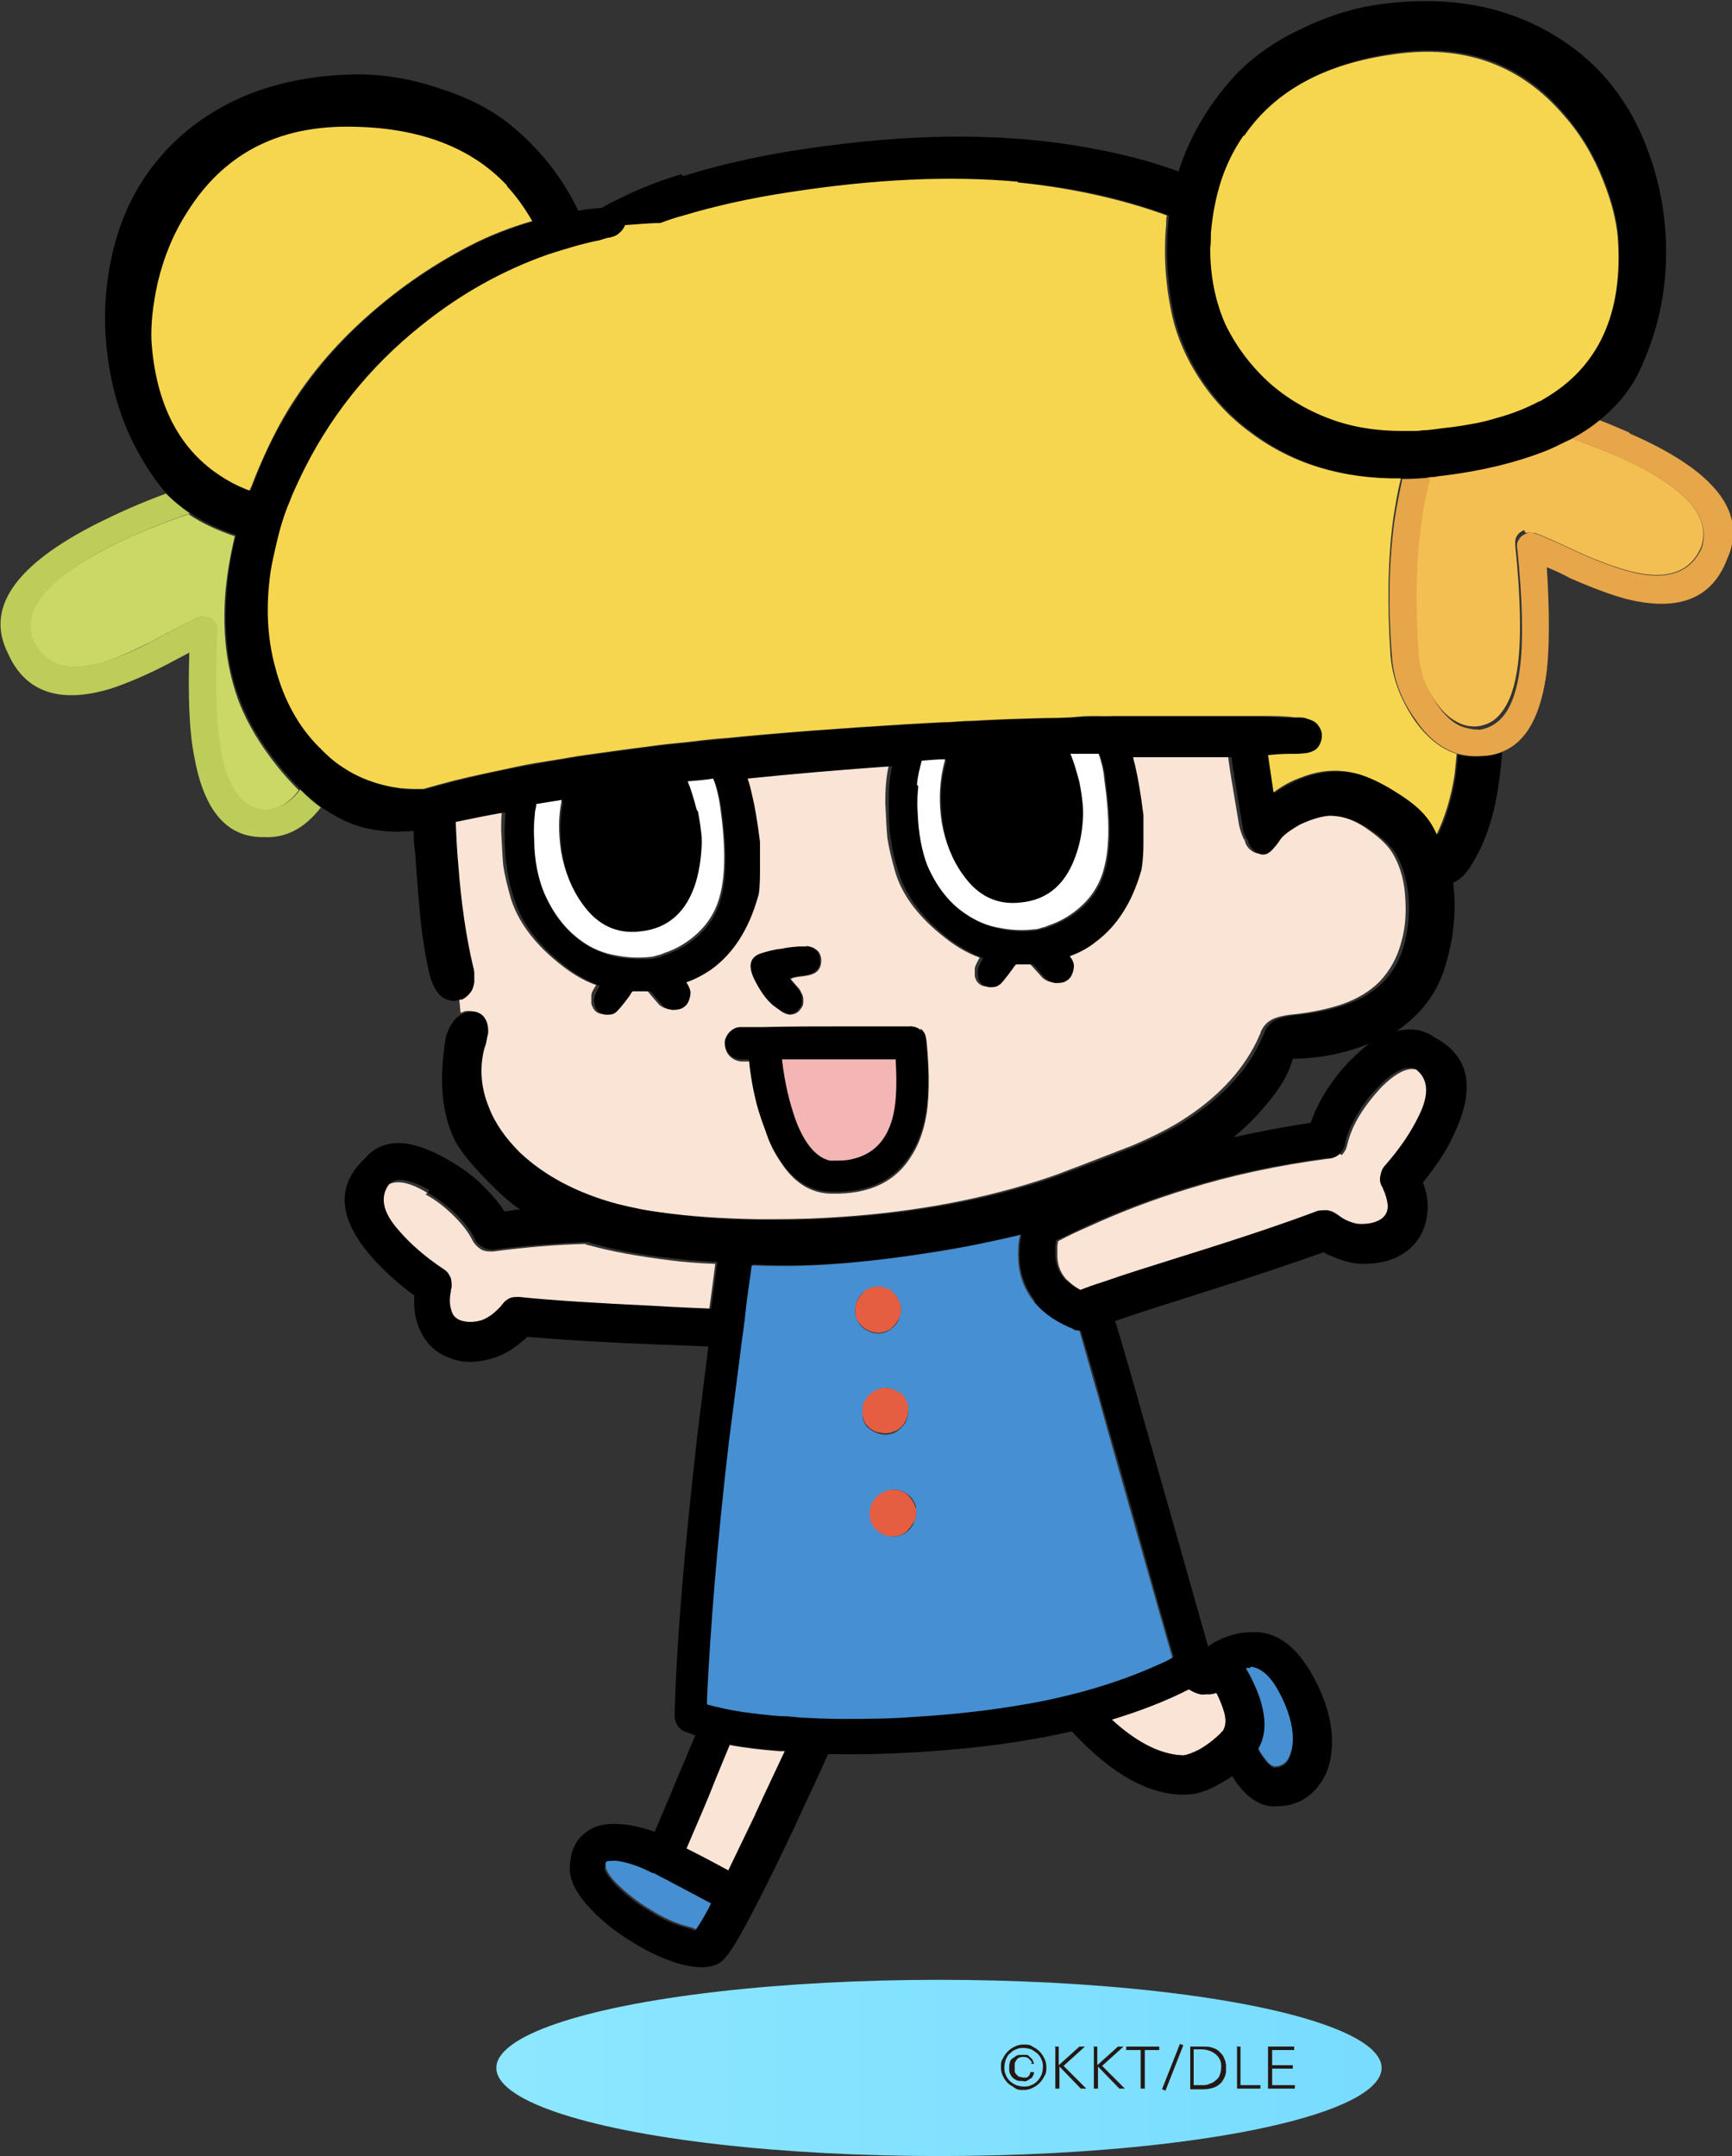 <?xml version="1.0" encoding="UTF-8"?>
<svg id="_レイヤー_2" xmlns="http://www.w3.org/2000/svg" xmlns:xlink="http://www.w3.org/1999/xlink" version="1.1" viewBox="0 0 251.6 313.2">
  <rect x="0" y="0" width="251.6" height="313.2" fill="#333333" stroke="none"/>
  <!-- Generator: Adobe Illustrator 29.8.1, SVG Export Plug-In . SVG Version: 2.1.1 Build 2)  -->
  <defs>
    <style>
      .st0 {
        fill: #becc5a;
      }

      .st1 {
        fill: #e65e41;
      }

      .st2 {
        fill: #cbd865;
      }

      .st3 {
        fill: #231815;
      }

      .st4 {
        fill: #fff;
      }

      .st5 {
        fill: #f3b6b5;
      }

      .st6 {
        fill: #458fd2;
      }

      .st7 {
        fill: #f4bf52;
      }

      .st8 {
        fill: #f7d64f;
      }

      .st9 {
        fill: #f9e4d5;
      }

      .st10 {
        fill: #e7a64a;
      }

      .st11 {
        fill: url(#_名称未設定グラデーション);
      }
    </style>
    <linearGradient id="_名称未設定グラデーション" data-name="名称未設定グラデーション" x1="72.1" y1="15.6" x2="200.7" y2="15.6" gradientTransform="translate(0 316) scale(1 -1)" gradientUnits="userSpaceOnUse">
      <stop offset="0" stop-color="#8de7ff"/>
      <stop offset="1" stop-color="#78dcff"/>
    </linearGradient>
  </defs>
  <g id="_レイヤー_1-2">
    <g>
      <ellipse class="st11" cx="136.4" cy="300.4" rx="64.3" ry="12.8"/>
      <g id="Layer2_5_FILL">
        <path class="st7" d="M221.6,77.4c.5-.1.9,0,1.3,0,1.2.4,3.4,1.4,6.6,2.9h0c2.9,1.3,5.4,2.2,7.4,2.7h0c5.1,1.3,8.6.2,10.2-3.5,1.6-4.5-2.4-8.9-12.1-13.2-2.1-.9-4.5-1.8-7.2-2.8-1.1.6-2.2,1.1-3.4,1.6-4.5,1.9-9.8,3.2-16,3.8-.3,0-.6,0-.9.1-.1.5-.3,1-.4,1.6-.4,1.7-.7,3.3-.9,4.9h0c-.8,5.5-.9,11.9-.4,19.1.2,2.5,1.1,5,2.7,7.3,1,1.4,2,2.4,3.2,3,.9.5,1.9.7,3,.6,1.4-.2,2.5-.8,3.4-2,1.2-1.5,2-3.8,2.4-7,.5-3.9.4-9.8-.4-17.4,0-.5,0-.9.3-1.3.2-.4.6-.6,1-.8h0Z"/>
        <path class="st10" d="M236.6,62.8c-1.4-.6-3-1.3-4.6-1.9-1.2,1-2.6,1.9-4.1,2.7,2.7.9,5.1,1.9,7.2,2.8,9.6,4.2,13.6,8.6,12.1,13.2-1.6,3.6-5.1,4.8-10.2,3.5h0c-2-.5-4.5-1.4-7.4-2.7h0c-3.2-1.5-5.4-2.5-6.6-2.9-.4-.2-.9-.2-1.3,0-.4.2-.8.4-1,.8-.3.4-.4.8-.3,1.3.8,7.7.9,13.5.4,17.4-.4,3.2-1.2,5.5-2.4,7-.9,1.1-2.1,1.8-3.4,2-1.1,0-2-.2-3-.6-1.2-.6-2.2-1.6-3.2-3-1.6-2.3-2.5-4.7-2.7-7.3-.5-7.2-.4-13.6.4-19.1h0c.2-1.7.5-3.3.9-5,.1-.5.3-1,.4-1.6-1.4.1-2.8.2-4.1.2-.4,1.9-.8,3.9-1.1,5.8-.8,5.8-1,12.4-.4,19.9.2,3.2,1.3,6.3,3.4,9.2,1.8,2.7,3.9,4.3,6.2,5,1.1.3,2.3.4,3.5.3,1.1,0,2-.2,2.9-.6,3.6-1.4,5.7-5.4,6.5-11.8.4-3.6.4-8.6,0-15,1,.4,2.1.9,3.4,1.6h0c3.2,1.4,5.9,2.4,8.1,3,7.6,1.9,12.5,0,14.7-5.8,3-6.7-1.7-12.8-14.1-18.2h0Z"/>
        <path class="st9" d="M73.2,117.8c-2.4.4-4.8.9-7.2,1.4.1,2.3.3,4.5.4,6.5.5,5.3,1.2,10,2.1,14.4.1.7.2,1.1.2,1.2,0,.5,0,.9,0,1.2,0,.5-.2,1-.5,1.4-.3.4-.7.8-1.1,1,0,0-.2.1-.4.1l.2,2.1c.2,0,.4-.1.6-.2.9-.1,1.6,0,2.1.5.7.6,1,1.5.8,2.7,0,.4-.1.9-.3,1.4-.2.9-.4,1.4-.4,1.4-.6,2.5-.3,5.1.8,7.8,1,2.4,2.5,4.6,4.5,6.6,3.6,3.4,8.3,5.9,14.2,7.5,2.1.6,4.3,1,6.7,1.3,4.3.6,8.9.9,14,1,3.2,0,6.6,0,10.1-.2,11.3-.6,21.5-2.4,30.6-5.3,1.6-.5,3.3-1.1,4.8-1.7.5-.2,1.1-.4,1.6-.6,1.6-.6,4.1-1.6,7.5-2.9,2.8-1.2,5.2-2.4,7.1-3.6,5.1-3.2,8.7-7,10.9-11.4.4-.9.6-1.3.6-1.3,0,0,0,0,0,0,0-.2.2-.5.3-.7.4-.7,1.1-1.3,2.1-1.6.6-.2,1.6-.4,2.9-.5,2.5-.3,4.7-.8,6.5-1.4,2.3-.8,4.1-1.9,5.5-3.3,1.5-1.6,2.6-3.5,3.2-5.9.6-2.1.7-4.4.5-6.8-.2-2.5-.9-4.5-1.9-6.1-.7-1.1-1.8-2.1-3.2-3.1-2.3-1.7-4.4-2.4-6.4-2.3-1.2,0-2.6.5-4.3,1.3-1.3.6-2.2,1.3-2.7,2-.4.5-.7.9-.9,1.2-.4.5-.7.8-1.1,1-.6.2-1.3.1-1.9-.4-.5-.4-.8-.9-.9-1.5-.1-.1-.2-.2-.2-.3-.2-.4-.4-1-.6-1.8l-.9-5.4c-.1-.7-.4-2.2-.7-4.6h-14.3c.1.6.3,1.1.4,1.7.3,1.2.6,3.4,1.1,6.7.1.8.1,2.2,0,4.2,0,2-.2,3.3-.3,3.8-1.3,4.6-3.4,8-6.6,10.4-1.1.8-2.4,1.5-3.8,2.1.3.6.5,1.1.6,1.4,0,.5,0,.9-.3,1.3-.2.4-.6.8-1,1-.4.2-.9.3-1.4.2-.5-.1-.9-.3-1.3-.6-.2-.2-.8-.9-1.9-2.1-.3,0-.7,0-1.1,0-.5,0-.9,0-1.4,0-.1.1-.3.3-.4.5-1.1,1.5-1.8,2.3-2.1,2.5-.4.2-.9.3-1.3.3-.5,0-.9-.2-1.2-.5s-.4-.6-.5-1c0-.4,0-.8,0-1.2.1-.4.4-.9.7-1.5-2-.7-3.9-1.9-5.8-3.5-3.4-2.8-5.6-5.9-6.5-9.1-.5-1.8-.9-3.4-1.1-4.8-.1-1.1-.2-2.8-.3-5.1,0-1.8.1-3.6.5-5.4-7.2.5-14.2,1.1-21,1.8.2.8.5,1.7.7,2.6.3,1.2.6,3.4,1.1,6.6.1.8.2,2.2,0,4.2,0,2-.2,3.3-.3,3.8-1.3,4.6-3.4,8-6.6,10.4-1.1.8-2.4,1.5-3.8,2,.3.6.5,1.1.6,1.5,0,.5,0,.9-.3,1.3-.2.4-.6.8-1,1-.4.2-.9.3-1.4.2-.5-.1-.9-.3-1.3-.6-.2-.2-.8-.9-1.8-2.1-.3,0-.7,0-1.1,0-.5,0-1,0-1.5,0-.1.2-.2.4-.4.6-1.1,1.5-1.8,2.3-2.1,2.5-.4.2-.9.3-1.3.3-.5,0-.9-.2-1.2-.5-.2-.3-.4-.6-.5-1,0-.4,0-.8,0-1.2,0-.4.3-.9.7-1.5-2-.7-3.9-1.9-5.8-3.5-3.4-2.8-5.6-5.9-6.6-9.1-.5-1.8-.9-3.4-1.1-4.8-.1-1.1-.2-2.8-.3-5.1,0-.9,0-1.8.1-2.7M116,137.5c.5,0,1,0,1.3,0,.5,0,.9.2,1.2.4.5.3.8.9.8,1.6,0,.7-.2,1.3-.7,1.7-.4.3-1,.5-1.8.6-.9.1-1.6.2-1.9.4,0,.1.4.5.8,1,.4.4.6.7.7,1,.2.3.3.7.3,1.1s0,.7-.2,1c-.2.3-.4.6-.7.8-.3.2-.7.3-1,.3-.5,0-1.2-.3-1.8-.9-1.1-.7-2-2-3-3.7-1.2-2.2-1-3.6.7-4.2,1-.3,2.1-.6,3.2-.7.3,0,1-.2,2.2-.3M132.2,149.1c.6,0,1.1.2,1.6.6.5.4.7.9.8,1.5.5,5.1.4,9-.2,11.7-.4,1.8-1,3.4-1.8,4.7-2.3,4-6.2,5.9-11.7,5.8-3,0-5.5-1.5-7.5-4.6-.7-1-1.3-2.1-1.8-3.4,0-.2-.2-.4-.2-.6-.5-1.4-1-2.8-1.4-4.2-.5-2-.9-4.2-1.1-6.4-.4,0-.7,0-1,0-.7,0-1.2-.2-1.7-.6-.5-.4-.8-1-.8-1.6,0-.6.2-1.2.6-1.7.4-.5,1-.8,1.7-.8,1,0,2.1,0,3.3,0h.1c3.2-.1,7.3-.1,12.1-.1s6.6,0,9.1,0M109.7,263.6c1.5-3.3,3-6.4,4.3-9.2-.2,0-.5,0-.7,0-2.7-.2-5.2-.5-7.3-.9-.9,2.2-1.8,4.2-2.5,6.1-.7,1.8-2,4.8-3.8,9,2.7,1.4,4.7,2.5,6.1,3.2,1.1-2.3,2.4-5,3.9-8h0M176.8,245.9c-.6.2-1.1.3-1.6.2-.7.1-1.5-.1-2.5-.7-3.4,1.7-7.1,3.2-11.2,4.4,3.7,3.4,7.1,5.1,10.4,5.2.7,0,1.5-.3,2.4-.9,1.1-.6,2.1-1.4,3.1-2.4,0,0,.1-.1.2-.2.5-.7.6-1.8.1-3.2-.3-.8-.6-1.6-1-2.4M194.6,167.6c-.4.4-.9.6-1.5.7-7.6,1-14.4,2.5-20.5,4.4-4.6,1.4-9.5,3.2-14.5,5.5-1.4.6-2.9,1.3-4.4,2.1,0,.2-.1.5-.1.8,0,.4,0,.9,0,1.3,0,1.3.4,2.3,1.1,3.2.1.2.3.3.5.5.5.5,1.2,1,2,1.4,1-.4,2.1-.8,3.4-1.2,3.1-1.1,7.3-2.4,12.4-4,8-2.5,14.2-4.6,18.7-6.3.4-.2.9-.2,1.4-.1.4,0,.9.3,1.3.6.4.3.8.6,1.3.8h0c.8.4,1.6.6,2.3.7,1.2,0,2.2-.2,2.9-.7.7-.5,1-1.1,1-2,0-.8-.2-1.6-.7-2.4,0,0,0,0,0,0,0,0,0-.1,0-.1-.3-.5-.4-1.1-.4-1.7s.3-1.1.7-1.6c2.1-2.5,3.8-4.9,4.9-7.2,1.6-3.2,1.4-5.6-.6-6.9-1.3-.4-3,.4-5.2,2.6h0c-1.2,1.3-2.3,2.7-3.2,4.2-.9,1.5-1.4,2.9-1.7,4.1-.1.6-.4,1.1-.8,1.5M62.1,173.3h0c-2.6-1.6-4.5-1.9-5.7-1.2-1.5,1.9-1.2,4.1,1.2,6.9h0c1.7,1.9,3.9,3.8,6.6,5.7.5.3.8.8,1,1.3.2.6.2,1.1,0,1.7,0,0,0,.1,0,.1,0,0,0,0,0,.1-.2.9-.2,1.7,0,2.5.2.9.7,1.4,1.4,1.7.9.2,1.9.2,3,0,.7-.2,1.3-.6,2-1.2h0c.4-.4.8-.8,1.1-1.1.3-.4.6-.7,1-.9.4-.2.9-.3,1.4-.2,4.8.4,11.3.9,19.7,1.3,3.1.1,5.8.2,8.2.4.3-2.1.6-4.4.9-6.8-2.7-.1-4.8-.3-6.4-.5-4.8-.6-8.7-1.3-11.9-2.2-.2,0-.4-.1-.6-.2-4.3.1-8.8.5-13.4,1.1-.6,0-1.2,0-1.7-.3-.5-.3-.9-.7-1.2-1.2-.6-1.2-1.4-2.3-2.7-3.6s-2.7-2.4-4.2-3.2h0Z"/>
        <path d="M133.8,149.7c-.4-.4-1-.6-1.6-.6-2.5,0-5.5,0-9.1,0s-8.9,0-12.1.1h-.1c-1.2,0-2.3,0-3.3,0-.7,0-1.2.3-1.7.8-.4.5-.7,1.1-.6,1.7,0,.6.3,1.2.8,1.6.5.4,1,.6,1.7.6.3,0,.7,0,1,0,.2,2.3.6,4.4,1.1,6.4.4,1.5.9,2.9,1.4,4.2,0,.2.2.4.2.6.5,1.3,1.2,2.4,1.8,3.4,2,3.1,4.6,4.6,7.5,4.6,5.5.2,9.4-1.8,11.7-5.8.8-1.3,1.4-2.9,1.8-4.7.6-2.7.7-6.6.2-11.7,0-.6-.3-1.1-.8-1.5M123.2,153.9h6.9c.2,3.4.2,6-.3,7.9h0c-.8,3.6-2.7,5.8-5.7,6.5-.9.2-2,.3-3.1.3-.2,0-.3,0-.4,0-2-.4-3.7-2.3-4.9-5.6-1-2.7-1.8-5.7-2.1-9.1,2.7,0,5.9,0,9.6,0M117.2,137.5c-.3,0-.7,0-1.3,0-1.2.1-1.9.2-2.2.3-1.2.1-2.2.4-3.2.7-1.7.6-1.9,2-.7,4.2.9,1.7,1.9,3,3,3.7.7.5,1.3.8,1.8.9.3,0,.7-.1,1-.3.3-.2.5-.5.7-.8.2-.3.2-.7.2-1s0-.7-.3-1.1c-.1-.3-.4-.6-.7-1-.5-.5-.8-.8-.8-1,.3-.1,1-.3,1.9-.4.9-.1,1.5-.3,1.8-.6.5-.4.8-.9.7-1.7,0-.7-.3-1.2-.8-1.6-.3-.2-.7-.3-1.2-.4M99,25.3c-3.7,1.1-6.8,2.4-9.5,3.8-.7.3-1.4.7-2.1,1.1-1.2.1-2.3.2-3.4.4-2.3-4.8-5.6-9-9.9-12.5-2.6-2.1-6-3.9-10.1-5.2-4-1.4-7.8-2-11.3-2.1-10.2,0-18.5,2.6-25.2,7.9-6,4.9-9.8,11.2-11.4,19.2-1.1,5.4-1.1,10.8-.1,16.2,1,5.5,3,10.4,6.1,14.9.6.9,1.3,1.8,2,2.6,1,1.1,2.2,2,3.5,2.9,1.9,1.3,4.2,2.4,6.7,3.2-.8,3-1.2,5.9-1.4,8.7-.4,5.7.2,10.9,2.1,15.6,1.2,3.1,3,6,5.3,8.9,1.1,1.4,2.2,2.6,3.3,3.7,1,1,2,1.8,3,2.6,1,.7,2,1.3,3,1.8,1.8.9,3.8,1.5,6,1.7,1.5.2,3,.1,4.5,0,0,.9,0,1.9.2,3.1.3,4.4.6,7.8.8,9.9.3,2.7.7,5.2,1.2,7.4.4,2,1.2,3.3,2.2,3.9.4.2.9.4,1.4.4.4,0,.7-.1,1-.2.2,0,.3,0,.4-.1.4-.2.8-.6,1.1-1,.3-.4.4-.9.5-1.4,0-.3,0-.7,0-1.2,0-.1,0-.6-.2-1.2-1-4.3-1.7-9.1-2.1-14.4-.2-2-.3-4.1-.4-6.5,2.4-.5,4.8-1,7.2-1.4,0,.9-.1,1.8-.1,2.7,0,2.3.1,4,.3,5.1.2,1.4.5,3,1.1,4.8,1,3.2,3.2,6.3,6.6,9.1,1.9,1.6,3.8,2.7,5.8,3.5-.3.6-.6,1.1-.7,1.5-.1.4-.2.8,0,1.2,0,.4.3.8.5,1,.3.3.7.5,1.2.5.5,0,.9,0,1.3-.3.3-.2,1-1,2.1-2.5.1-.2.2-.4.4-.6.5,0,1,0,1.5,0,.4,0,.7,0,1.1,0,1,1.2,1.6,1.9,1.8,2.1.3.3.8.5,1.3.6.5,0,.9,0,1.4-.2.4-.2.8-.5,1-1,.2-.4.3-.9.3-1.3,0-.4-.2-.9-.6-1.5,1.4-.5,2.7-1.2,3.8-2,3.1-2.3,5.3-5.8,6.6-10.4.2-.5.3-1.8.3-3.8,0-2,0-3.4,0-4.2-.4-3.2-.8-5.4-1.1-6.6-.2-.9-.4-1.8-.7-2.6,6.8-.7,13.9-1.3,21-1.8-.4,1.7-.5,3.5-.5,5.4,0,2.3.1,4,.3,5.1.2,1.4.5,3,1.1,4.8,1,3.2,3.1,6.3,6.5,9.1,1.9,1.6,3.9,2.7,5.8,3.5-.3.6-.6,1.1-.7,1.5-.1.4-.1.8,0,1.2,0,.4.2.8.5,1s.7.5,1.2.5c.5,0,.9,0,1.3-.3.3-.1,1-1,2.1-2.5.1-.2.3-.4.4-.5.5,0,1,0,1.4,0,.4,0,.8,0,1.1,0,1,1.2,1.6,1.9,1.9,2.1.3.3.8.5,1.3.6.5,0,1,0,1.4-.2.4-.2.8-.5,1-1,.2-.4.3-.9.3-1.3,0-.4-.2-.9-.6-1.4,1.4-.5,2.7-1.2,3.8-2.1,3.1-2.3,5.3-5.8,6.6-10.4.1-.5.3-1.8.3-3.8,0-2,0-3.4,0-4.2-.4-3.2-.8-5.4-1.1-6.7-.1-.6-.3-1.1-.4-1.7h14.3c.3,2.4.6,3.9.7,4.6l.9,5.4c.1.8.3,1.4.6,1.8,0,0,.1.2.2.3.1.5.4,1,.9,1.5.6.5,1.3.7,1.9.4.4-.2.7-.5,1.1-1,.2-.2.5-.6.9-1.2.6-.7,1.5-1.3,2.7-2,1.7-.8,3.1-1.2,4.3-1.3,2,0,4.1.7,6.4,2.3,1.4,1,2.5,2,3.2,3.1,1,1.6,1.6,3.6,1.9,6.1.2,2.4,0,4.7-.5,6.8-.6,2.4-1.6,4.3-3.2,5.9-1.4,1.4-3.2,2.5-5.5,3.3-1.8.6-3.9,1.1-6.5,1.4-1.3.1-2.2.3-2.9.5-1,.3-1.7.9-2.1,1.6-.1.2-.2.5-.3.7,0,0,0,0,0,0,0,0-.2.5-.6,1.3-2.1,4.4-5.8,8.2-10.9,11.4-1.9,1.2-4.3,2.4-7.1,3.6-3.3,1.3-5.8,2.3-7.5,2.9-.5.2-1.1.4-1.6.6-1.6.6-3.2,1.2-4.8,1.7-9.1,2.9-19.3,4.7-30.6,5.3-3.5.2-6.9.3-10.1.2-5.1,0-9.7-.4-14-1-2.4-.3-4.6-.8-6.7-1.3-5.9-1.6-10.6-4.1-14.2-7.5-2-2-3.6-4.2-4.5-6.6-1.1-2.7-1.3-5.3-.8-7.8,0,0,.1-.6.4-1.4.1-.6.2-1.1.3-1.4.1-1.2-.2-2.1-.8-2.7-.6-.5-1.3-.7-2.1-.5-.2,0-.4.1-.6.2-.5.2-1,.5-1.4,1-.4.5-.8,1.2-1.1,2-.2.6-.3,1.4-.4,2.3-.7,5.5-.1,9.9,1.7,13.4.8,1.4,2.1,3,3.8,4.8,2,2.1,3.8,3.8,5.4,4.9,0,0,.2.1.2.1-.8,0-1.5.2-2.3.3-.7-1.1-1.6-2.2-2.7-3.3h0c-1.6-1.7-3.4-3-5.3-4.1h0c-5.6-3.3-9.7-3.4-12.3-.3-4.2,3.9-3.9,8.7,1,14.3,1.7,1.9,3.7,3.8,6.2,5.6-.1,1.3,0,2.5.3,3.6.8,2.8,2.4,4.6,4.9,5.5h0c1.8.7,3.9.7,6.2,0,1.4-.4,2.8-1.2,4.2-2.4.3-.2.6-.5.8-.7,4.7.4,10.9.8,18.6,1.1,2.9.1,5.5.2,7.7.3-.8,6.3-1.3,10.6-1.6,12.9-1.8,15.9-3,29.4-3.3,40.6,0,.5.1,1.1.4,1.5.3.5.7.8,1.2,1,.4.1.9.3,1.4.5-.8,1.9-1.5,3.6-2.2,5.2-.7,1.7-1.9,4.6-3.7,8.8-1.7-.6-3.3-1-4.8-1.1h0c-2.3-.2-4,.2-5.2,1.2-1.4,1-2.2,2.6-2.3,4.8-.2,1.9.8,4,3.1,6.4,1.6,1.7,3.6,3.3,6.1,4.8,2.4,1.5,4.7,2.5,6.8,3.1,3.4.9,5.6.5,6.7-1.1,1.3-1.4,4.5-7.4,9.6-18.1h0c1.9-4.2,3.7-7.9,5.2-11.3,4.3.1,8.8,0,13.4-.3,8.1-.5,15.5-1.5,22-3h0c5.8,6.3,11.3,9.3,16.5,9.2,1.5,0,3.2-.5,5.2-1.7.5-.3,1.1-.6,1.6-1,.4.7.8,1.2,1.2,1.7h0c1.6,1.9,3.4,2.8,5.1,2.7,2.8,0,4.9-1.1,6.4-3.2,1.2-1.6,1.8-3.7,1.8-6.2,0-2.9-.9-6.1-2.7-9.4-2.5-4.6-5.5-6.7-9-6.5-1.2,0-2.4.2-3.7.7h0c-1.1.4-2,.9-2.6,1.4-7-24.8-10.6-37.3-10.6-37.4h0c-1-3.4-1.9-6.7-2.9-9.9,3.1-1.1,7.3-2.4,12.6-4.1,7.3-2.3,13.2-4.3,17.7-5.9.3.2.6.4,1,.5,1.7.8,3.3,1.2,4.7,1.2,2.4,0,4.4-.5,6-1.6h0c2.2-1.5,3.3-3.7,3.4-6.6,0-1.2-.2-2.4-.7-3.6,1.9-2.4,3.5-4.7,4.5-7,3.2-6.7,2.3-11.4-2.8-14.1-1.7-1.2-3.5-1.4-5.5-.9.7-.5,1.3-1,1.9-1.5,1.6-1.4,2.8-2.9,3.7-4.5.7-1.2,1.3-2.8,1.8-4.7.3-1.3.6-2.4.7-3.4.3-2.1.4-4.2.2-6.4,0-.4-.1-.7-.1-1.1.2,0,.4-.2.6-.3.8-.5,1.5-1.3,2.2-2.5,1.6-2.6,2.7-5.6,3.4-9.1.4-2,.7-4.3.9-7-.9.3-1.9.5-2.9.6-1.2.1-2.4,0-3.5-.3-.1,1.1-.2,2.1-.3,3-.5,3.3-1.4,6.2-2.6,8.7-.7-1.3-1.4-2.4-2.3-3.4-1-1-2.4-2.1-4.2-3.1-1.9-1.2-3.6-1.9-5-2.3-2.6-.7-5.3-.5-8.1.5-1.5.6-2.9,1.3-4.1,2.2l-.8-5.4c1.6,0,2.9,0,4.2-.2.6,0,1.1,0,1.4-.1.5,0,1-.3,1.3-.5.5-.4.8-.9.9-1.7,0-.7-.1-1.3-.5-1.8-.4-.5-.9-.8-1.6-1-.3,0-.7-.2-1.1-.2-.2,0-.5,0-.8,0-1.4,0-2.9-.1-4.7-.2-1.7,0-3.6,0-5.6,0-3.5,0-7.4,0-11.9,0-1.3,0-2.6,0-3.9,0-1.7,0-3.4,0-5.2.1s-3.4,0-5.2.2c-3.4,0-6.9.2-10.3.4-1.4,0-2.8.1-4.1.2-1.9,0-3.7.2-5.6.3h0c-9.3.5-18,1.2-25.9,2-1.7.2-3.4.3-5,.5-1.6.2-3.2.3-4.7.5-3.9.5-7.6,1-11.1,1.5-1.5.2-2.9.5-4.3.7-1.9.3-3.8.7-5.6,1-3.2.6-6.2,1.3-9,2-1.5.4-3,.8-4.4,1.2-.2,0-.5,0-1.2,0h-.2c-.8,0-1.4,0-1.9-.1-3.1-.4-6-1.5-8.5-3.1-1.1-.7-2.2-1.6-3.1-2.6,0,0-.1,0-.2-.2-3-3.1-5.1-6.9-6.4-11.6-1.2-4.3-1.4-8.9-.7-13.9.2-1.3.5-2.6.8-3.9.5-2.1,1.2-4.3,2-6.4.4-1.1.9-2.2,1.4-3.2,4.1-8.7,10-16.2,17.8-22.4,5.6-4.5,11.7-7.9,18.2-10.2,2.5-.9,5-1.6,7.6-2.1.7-.2,1.2-.3,1.5-.4.5-.2.9-.4,1.3-.6.4-.3.7-.7.9-1.2,1.7,0,3.4-.2,5.1-.3,1.1-.4,2.2-.8,3.4-1.1,4.4-1.4,9.5-2.5,15.5-3.4,12.3-1.9,23.4-2.4,33.1-1.5,7.8.7,15,2.3,21.7,4.8,0,.4-.1.9-.1,1.3-.4,4.4-.1,8.9.9,13.4.7,3,2,6,3.8,8.8,2,3.1,4.5,5.8,7.5,8,6.1,4.6,13.4,6.8,21.9,6.7,1.3,0,2.7,0,4.1-.2.3,0,.6,0,.9-.1,6.2-.7,11.5-2,16-3.8,1.2-.5,2.3-1.1,3.4-1.6,1.5-.8,2.9-1.7,4.1-2.7,2.6-2.1,4.6-4.5,5.9-7.3,2.3-4.9,3.6-10.1,3.8-15.6.2-5.4-.6-10.8-2.5-16-2.7-7.6-7.4-13.4-14.1-17.3-7.3-4.3-16-5.7-26.1-4.1-3.5.6-7.1,1.8-10.9,3.7-3.9,1.9-6.9,4.2-9.2,6.7-3.7,4.1-6.4,8.7-8,13.7-4.1-1.5-8.4-2.6-12.9-3.4-11.3-2.1-24-2.2-38.3-.3-7.8,1-14.8,2.5-20.8,4.4M177.2,27.2c.8-2.8,2-5.3,3.6-7.6,4.4-6.4,11.7-10.4,21.7-11.9,10.2-1.5,18.5,1.4,24.8,8.9,2.4,2.8,4.3,5.9,5.7,9.5,1.2,3,1.9,5.7,2.1,8.2.8,11.1-2.8,19-10.8,23.5-.2.1-.4.2-.6.3-1.8,1-3.8,1.8-6.1,2.4-1,.3-2.1.5-3.2.8-1.2.2-2.7.5-4.7.7-.9,0-1.8.2-2.9.3-.5,0-1,0-1.4.1-.6,0-1.1,0-1.7,0-3.1,0-6.1-.4-9.1-1.3-3.7-1.2-7.1-3-9.9-5.5-2.9-2.4-5.1-5.3-6.6-8.7-1.6-3.5-2.3-7.1-2.2-11,0-.8,0-1.5.1-2.2.2-2.4.6-4.6,1.2-6.6M50.4,18.5c10.2,0,17.9,2.8,23.3,8.6,1.4,1.5,2.6,3.2,3.7,5.1-3.1.9-6.2,2.1-9.1,3.6-5.8,3-11.1,6.7-15.7,11-4.9,4.5-8.8,9.5-11.9,15-1.5,2.6-2.8,5.6-4.1,9,0,.2-.1.3-.2.5,0,0-.1,0-.2,0-1.6-.6-3.1-1.4-4.4-2.3-5.8-3.9-9-10.4-9.7-19.4-.2-2.4.1-5.2.9-8.4.9-3.8,2.3-7.2,4.3-10.3,5.2-8.2,12.9-12.4,23.2-12.4M62.1,173.2h0c1.5.9,2.9,2,4.2,3.2,1.2,1.2,2.1,2.4,2.7,3.6.2.5.6.9,1.2,1.2.5.3,1.1.4,1.7.3,4.7-.6,9.2-.9,13.4-1.1.2,0,.4.1.6.2,3.2.9,7.1,1.7,11.9,2.2,1.6.2,3.7.4,6.4.5-.3,2.4-.6,4.7-.9,6.8-2.4-.1-5.1-.2-8.2-.4-8.4-.4-15-.8-19.7-1.3-.5,0-1,0-1.4.2-.4.2-.8.5-1,.9-.3.4-.7.8-1.1,1.1h0c-.7.6-1.4,1-2,1.2-1.1.3-2.1.3-3,0-.8-.3-1.2-.8-1.4-1.7-.2-.7-.2-1.6,0-2.5,0,0,0,0,0-.1,0,0,0-.1,0-.1.2-.6.1-1.1,0-1.7-.2-.5-.5-1-1-1.3-2.7-1.8-4.9-3.7-6.6-5.7h0c-2.4-2.7-2.8-5-1.2-6.9,1.2-.8,3-.4,5.7,1.1M133.3,117.9c0-1.5,0-2.7.1-3.7.1-1.2.4-2.4.7-3.5,1.1,0,2.2-.2,3.4-.2-.9,2.8-1,5.9-.5,9.2.4,2.8,1.4,5.4,3.1,7.6,2.2,3.1,5,4.5,8.4,4,4-.5,6.7-2.9,8.1-7.2.4-1.5.7-3.1.9-4.8,0-1.3,0-2.2-.1-2.9,0-.1-.2-1-.4-2.6-.3-1.5-.7-2.9-1.3-4.1,1.3,0,2.6,0,4.1,0,.4,1.2.7,2.3.8,3.6.8,5.7.8,10,0,12.9-.5,2.1-1.6,4-3.2,5.5-1.4,1.3-3,2.2-4.8,2.9-.3.1-.6.2-.9.3-.4.1-.8.2-1.3.3-1.8.2-3.4.1-4.9-.2-1.9-.4-3.6-1.1-5.1-2.1-2.4-1.6-4.2-4-5.5-7-.9-2-1.3-4.6-1.4-7.8M101.8,120.5c0-.2-.2-1-.4-2.6-.3-1.5-.8-2.9-1.3-4.1,1.2-.2,2.5-.3,3.7-.4.5,1.3.8,2.7,1,4,.8,5.6.8,9.9,0,12.9-.5,2.1-1.6,4-3.2,5.5-1.4,1.3-3,2.2-4.8,2.9-.3,0-.6.2-.8.3-.4.1-.8.2-1.3.3h0c-1.8.1-3.4,0-4.9-.2-1.8-.4-3.5-1.1-5.1-2.1-2.4-1.7-4.3-4-5.5-7.1-.9-2-1.3-4.6-1.4-7.7,0-1.5,0-2.7.1-3.7,0-.5.1-.9.2-1.4,1.2-.2,2.4-.4,3.7-.6-.5,2.4-.5,4.9-.1,7.5.4,2.8,1.5,5.3,3.1,7.6,2.2,3.1,5.1,4.5,8.4,4,4-.5,6.7-2.9,8.1-7.2.4-1.5.7-3.1.8-4.8,0-1.3,0-2.2-.1-2.8M187.9,153.8c0,0,.1,0,.2,0,4.1-.1,7.6-.9,10.8-2.2-.8.6-1.7,1.4-2.6,2.3-1.6,1.6-2.9,3.3-4.1,5.3-.8,1.4-1.4,2.7-1.8,3.9-3.9.6-7.6,1.3-11.2,2.1,1.8-1.5,3.4-3.1,4.8-4.8,1.9-2.2,3.2-4.4,3.8-6.6M193.1,168.3c.6-.1,1.1-.3,1.5-.7.4-.4.7-.9.8-1.5.2-1.2.8-2.6,1.7-4.1.9-1.6,1.9-2.9,3.2-4.2h0c2.1-2.2,3.9-3,5.2-2.6,2,1.4,2.2,3.7.6,6.9-1.1,2.3-2.7,4.7-4.9,7.2-.4.4-.6,1-.7,1.6s0,1.1.4,1.7c0,0,0,.1,0,.1,0,0,0,0,0,0,.4.8.6,1.6.7,2.4,0,.9-.3,1.5-1,2-.8.5-1.7.7-2.9.7-.7,0-1.4-.2-2.3-.6h0c-.5-.3-.9-.5-1.3-.8s-.8-.5-1.3-.6c-.5,0-1,0-1.4.1-4.5,1.7-10.7,3.8-18.7,6.3-5.1,1.6-9.3,2.9-12.4,4-1.3.4-2.4.8-3.4,1.2-.8-.4-1.4-.9-2-1.4-.2-.1-.3-.3-.5-.5-.7-.9-1.1-2-1.1-3.2s0-.9,0-1.3c0-.3.1-.5.1-.8,1.5-.7,2.9-1.4,4.4-2.1,5.1-2.3,9.9-4.1,14.5-5.5,6.1-1.9,13-3.4,20.5-4.4M150.2,189.1c1.3,1.7,3.2,3,5.8,4,.3.1.7.2,1,.2.9,3.1,1.9,6.3,2.8,9.7h0c0,.2,2.9,10,8.4,29.7.7,2.5,1.5,5.2,2.3,8-.7.3-1.3.7-2,1-3.3,1.5-6.9,2.8-10.9,3.9-1.9.5-3.9,1-5.9,1.4-5.6,1.1-11.8,1.9-18.6,2.3-3.7.2-7.2.4-10.7.3-2,0-4,0-6-.2-.9,0-1.7-.1-2.6-.2-2.1-.2-4-.4-5.7-.6-2-.3-3.8-.6-5.2-1.1,0-.3,0-.5,0-.8.4-10.5,1.5-23.1,3.2-37.5.3-2.4.8-6.8,1.7-13.2.2-1.7.5-3.5.7-5.5.3-2.1.6-4.4.9-6.8,1.5,0,2.7.1,3.6.1,6.3.1,13.9-.5,22.9-2,4.5-.7,8.7-1.5,12.5-2.5-.2.9-.3,1.9-.3,3,0,2.6.8,4.8,2.3,6.7M175.1,246.1c.5,0,1.1,0,1.6-.2.4.8.8,1.6,1,2.4.5,1.4.4,2.5-.1,3.2-.1,0-.2.1-.2.2-1,1-2.1,1.8-3.1,2.4-1,.5-1.8.8-2.4.9-3.3-.1-6.8-1.9-10.4-5.2,4.1-1.3,7.9-2.7,11.2-4.4,1,.6,1.8.9,2.5.7M181.1,242.3c.2,0,.4,0,.6,0,1.5.2,2.9,1.4,4.1,3.7,1.3,2.4,2,4.6,2,6.8,0,1.2-.3,2.3-.8,3.1-.4.6-1.1.9-1.9.9-.3-.1-.6-.3-1-.7-.4-.5-.9-1.1-1.3-1.9,1.1-1.9,1.2-4.3.2-7.4-.5-1.5-1.1-2.9-2-4.3M114,254.4c-1.3,2.8-2.8,5.9-4.3,9.2h0c-1.5,3.1-2.8,5.8-3.9,8.1-1.3-.7-3.3-1.8-6.1-3.2,1.8-4.2,3.1-7.2,3.8-9,.8-1.9,1.6-3.9,2.5-6.1,2.1.4,4.6.7,7.3.9.2,0,.5,0,.7,0M87.9,271.2c0-.3,0-.5,0-.6.3-.1.8-.2,1.4-.1,1.7.2,3.4.7,5.3,1.7h.2c.5.3,1.1.6,1.7,1h0c3.1,1.6,5.3,2.7,6.6,3.5-1,2-1.8,3.2-2.2,3.8-.2-.2-.6-.3-1.3-.5-1.6-.4-3.4-1.2-5.3-2.4-2-1.2-3.6-2.5-4.9-3.8-.9-1-1.5-1.8-1.6-2.4h0Z"/>
        <path class="st5" d="M130.1,153.9h-6.9c-3.7,0-6.8,0-9.6,0,.4,3.4,1.1,6.4,2.1,9.1,1.3,3.3,3,5.2,4.9,5.6.1,0,.3,0,.4,0,1.1,0,2.1,0,3.1-.3,3-.8,4.9-2.9,5.7-6.5h0c.4-2,.5-4.6.3-8h0Z"/>
        <path class="st2" d="M27.6,74.6c-4.6,1.6-8.5,3.2-11.6,4.8-9.4,4.8-13.1,9.4-11.3,13.8,1.8,3.5,5.3,4.5,10.3,3h0c2-.6,4.4-1.7,7.2-3.1,3.1-1.7,5.3-2.8,6.4-3.3.4-.2.9-.2,1.3-.1.4,0,.8.3,1.1.7.3.4.4.8.4,1.3-.3,7.7-.2,13.5.5,17.4,1,5.5,3.1,8.3,6.3,8.6,2,0,3.8-1,5.2-2.9-1.1-1.1-2.2-2.3-3.3-3.7-2.3-2.9-4.1-5.9-5.3-8.9-1.8-4.7-2.5-9.8-2.1-15.6.2-2.8.7-5.7,1.4-8.7-2.6-.9-4.8-1.9-6.7-3.2h0Z"/>
        <path class="st0" d="M27.6,74.6c-1.3-.9-2.5-1.9-3.5-2.9-3.8,1.4-7.1,2.9-9.9,4.3-12.1,6.1-16.4,12.4-13,19,2.5,5.6,7.6,7.3,15,5,2.1-.7,4.8-1.8,7.9-3.4,1.3-.7,2.5-1.3,3.4-1.8-.2,6.5,0,11.5.7,15,1.4,8,4.8,11.9,10.1,11.8,3.2.2,6-1.3,8.3-4.3-1-.7-2-1.6-3-2.6-1.4,1.9-3.2,2.9-5.2,2.9-3.2-.3-5.3-3.1-6.3-8.6-.7-3.9-.9-9.7-.5-17.4,0-.5-.1-.9-.4-1.3-.3-.4-.6-.6-1.1-.7-.5,0-.9,0-1.3.1-1.2.5-3.3,1.6-6.4,3.3-2.8,1.5-5.2,2.5-7.2,3.1h0c-5.1,1.6-8.5.6-10.3-3-1.8-4.4,1.9-9,11.3-13.8,3.2-1.6,7-3.2,11.6-4.8h0Z"/>
        <path class="st8" d="M147.9,26.4c-9.8-.9-20.8-.4-33.1,1.5-6,.9-11.2,2.1-15.5,3.4-1.2.3-2.3.7-3.4,1.1-1.7,0-3.4.2-5.1.3-.2.5-.5.9-.9,1.2-.3.3-.8.5-1.3.6-.3,0-.8.2-1.5.4-2.6.5-5.1,1.3-7.6,2.1-6.5,2.3-12.6,5.7-18.2,10.2-7.8,6.2-13.7,13.7-17.8,22.4-.5,1.1-1,2.1-1.4,3.2-.9,2.1-1.5,4.2-2,6.4-.3,1.3-.6,2.6-.8,3.9-.7,4.9-.5,9.6.7,13.9,1.2,4.6,3.3,8.5,6.4,11.6,0,0,.1,0,.2.2,1,1,2,1.9,3.1,2.6,2.5,1.7,5.4,2.7,8.5,3.1.5,0,1.1.1,1.9.1h.2c.6,0,1,0,1.2,0,1.4-.4,2.9-.8,4.4-1.2,2.8-.7,5.8-1.3,9-2,1.8-.4,3.7-.7,5.6-1,1.4-.2,2.8-.5,4.3-.7,3.5-.5,7.2-1,11.1-1.5,1.6-.2,3.1-.3,4.7-.5,1.6-.2,3.3-.4,5-.5,7.9-.8,16.5-1.4,25.9-2h0c1.9-.1,3.7-.2,5.6-.3,1.4,0,2.8-.2,4.1-.2,3.4-.2,6.9-.3,10.3-.4,1.7,0,3.4,0,5.2-.2s3.4,0,5.2-.1c1.3,0,2.6,0,3.9,0,4.5,0,8.4,0,11.9,0,2.1,0,3.9,0,5.6,0,1.7,0,3.3,0,4.7.2.3,0,.6,0,.8,0,.5,0,.9.1,1.1.2.7.2,1.3.5,1.6,1,.4.5.6,1.1.5,1.8-.1.7-.4,1.3-.9,1.7-.3.2-.8.4-1.3.5-.3,0-.8.1-1.4.1-1.2,0-2.6,0-4.2.2l.8,5.4c1.2-.9,2.6-1.7,4.1-2.2,2.8-1.1,5.5-1.2,8.1-.5,1.4.4,3,1.1,5,2.3,1.8,1.1,3.2,2.1,4.2,3.1.9.9,1.7,2,2.3,3.4,1.2-2.5,2.1-5.4,2.6-8.7.1-.9.2-1.9.3-3-2.3-.7-4.4-2.4-6.2-5-2-3-3.1-6-3.4-9.2-.5-7.5-.4-14.2.4-20,.3-1.9.6-3.8,1.1-5.8-8.5.1-15.8-2.1-21.9-6.7-3-2.2-5.5-4.9-7.5-8-1.8-2.8-3.1-5.8-3.8-8.8-1-4.5-1.3-9-.9-13.4,0-.4,0-.9.1-1.3-6.6-2.4-13.9-4-21.7-4.8M73.7,27c-5.3-5.7-13.1-8.6-23.3-8.6-10.3,0-18,4.1-23.2,12.4-2,3.1-3.4,6.5-4.3,10.3-.7,3.2-1,6-.9,8.4.6,9,3.9,15.5,9.7,19.4,1.3.9,2.8,1.7,4.4,2.3,0,0,.1,0,.2,0,0-.2.1-.3.2-.5,1.3-3.4,2.7-6.4,4.1-9,3-5.5,7-10.5,11.9-15,4.7-4.3,9.9-8,15.7-11,2.9-1.5,6-2.7,9.1-3.6-1.1-1.9-2.3-3.6-3.7-5.1M180.7,19.6c-1.6,2.3-2.8,4.8-3.6,7.6-.6,2.1-1,4.3-1.2,6.7,0,.7,0,1.5-.1,2.2,0,3.9.7,7.6,2.2,11,1.6,3.3,3.8,6.2,6.6,8.7,2.9,2.5,6.2,4.3,9.9,5.5,2.9.9,5.9,1.3,9.1,1.3.6,0,1.1,0,1.7,0,.5,0,.9,0,1.4-.1,1,0,2-.2,2.9-.3,2-.2,3.6-.5,4.7-.7,1.1-.2,2.2-.5,3.2-.8,2.2-.6,4.2-1.4,6.1-2.4.2,0,.4-.2.6-.3,8-4.6,11.6-12.4,10.8-23.5-.2-2.4-.9-5.2-2.1-8.2-1.4-3.6-3.3-6.8-5.7-9.5-6.3-7.4-14.6-10.4-24.8-8.9-10.1,1.4-17.3,5.4-21.7,11.9h0Z"/>
        <path class="st6" d="M88,270.6c0,.1,0,.3,0,.6.1.6.7,1.5,1.6,2.4,1.3,1.3,2.9,2.6,4.9,3.8,1.9,1.2,3.7,2,5.3,2.4.7.2,1.1.3,1.3.5.4-.6,1.2-1.8,2.2-3.8-1.3-.7-3.6-1.9-6.6-3.5h0c-.6-.3-1.2-.6-1.7-.9h-.2c-1.9-1-3.7-1.6-5.3-1.8-.6,0-1.1,0-1.4.1M181.6,242.3c-.2,0-.4,0-.6,0,.8,1.4,1.5,2.9,2,4.3,1,3.1.9,5.5-.2,7.4.4.8.9,1.4,1.3,1.9.3.4.7.6,1,.7.8,0,1.4-.3,1.9-.9.5-.8.8-1.9.8-3.1,0-2.1-.7-4.4-2-6.8-1.2-2.3-2.6-3.5-4.1-3.7M156,193.1c-2.5-1-4.4-2.3-5.8-4-1.5-1.9-2.3-4.1-2.3-6.7,0-1,0-2,.3-3-3.9.9-8,1.8-12.5,2.5-8.9,1.4-16.6,2.1-22.9,2-.9,0-2.1,0-3.6-.1-.3,2.4-.7,4.7-.9,6.8-.2,2-.5,3.8-.7,5.5-.8,6.4-1.4,10.8-1.7,13.2-1.7,14.5-2.7,27-3.2,37.5,0,.2,0,.5,0,.8,1.5.4,3.2.8,5.2,1.1,1.7.2,3.6.5,5.7.6.9,0,1.7.1,2.6.2,2,.1,4,.2,6,.2,3.5,0,7,0,10.7-.3,6.8-.4,13-1.2,18.6-2.3,2-.4,4-.9,5.9-1.4,4-1.1,7.6-2.4,10.9-3.9.7-.3,1.4-.6,2-1-.8-2.8-1.6-5.5-2.3-8-5.6-19.7-8.4-29.6-8.4-29.7h0c-1-3.4-1.9-6.7-2.8-9.8-.3,0-.6,0-1-.2M124.3,189.6c.2-.8.5-1.4,1.2-1.9s1.3-.7,2-.7,1.5.2,2.1.7c.6.5,1,1.1,1.2,1.9.2.7,0,1.5-.3,2.2-.3.7-.9,1.2-1.6,1.6-.6.3-1.3.4-2.1.2-.8-.2-1.4-.6-1.9-1.2-.3-.4-.5-.8-.6-1.3-.1-.5-.1-1,0-1.4M128.6,201.6c.7,0,1.4.3,2.1.8.6.5,1,1.1,1.2,1.9.1.7,0,1.5-.3,2.2-.4.7-.9,1.2-1.6,1.6-.7.3-1.4.4-2.2.2-.8-.2-1.4-.6-1.9-1.1-.3-.4-.5-.8-.6-1.3,0-.5,0-1,0-1.4.2-.8.6-1.4,1.2-1.9.6-.5,1.3-.8,2.1-.8M133,219.1c.2.8,0,1.5-.3,2.2-.3.7-.9,1.3-1.6,1.6-.6.3-1.4.4-2.1.2-.8-.2-1.4-.6-1.9-1.2-.3-.4-.5-.8-.6-1.3-.1-.5-.1-1,0-1.5.2-.8.6-1.4,1.2-1.9.6-.5,1.3-.8,2.1-.8s1.4.2,2.1.7c.6.5,1,1.1,1.2,1.9h0Z"/>
        <path class="st1" d="M132.7,221.2c.4-.7.5-1.4.3-2.2-.2-.7-.6-1.3-1.2-1.9-.6-.5-1.3-.7-2.1-.7s-1.4.3-2.1.8c-.6.5-1,1.1-1.2,1.9-.1.5-.1,1,0,1.5,0,.5.3.9.6,1.3.5.6,1.1,1,1.9,1.2.8.2,1.5.1,2.1-.2.7-.3,1.2-.9,1.6-1.6M130.7,202.4c-.6-.5-1.3-.8-2.1-.8-.7,0-1.4.3-2.1.8-.6.5-1,1.1-1.2,1.9,0,.5,0,.9,0,1.4.1.5.3,1,.6,1.3.5.6,1.1,1,1.9,1.1.8.2,1.5.1,2.2-.2.7-.3,1.2-.8,1.6-1.6.3-.7.4-1.4.3-2.2-.2-.7-.6-1.4-1.2-1.9M125.5,187.7c-.6.5-1,1.1-1.2,1.9-.1.5-.1.9,0,1.4,0,.5.3,1,.6,1.3.5.6,1.1,1,1.9,1.2.8.2,1.5.1,2.1-.2.7-.3,1.2-.9,1.6-1.6.4-.7.5-1.4.3-2.2-.2-.7-.6-1.3-1.2-1.9-.6-.5-1.3-.7-2.1-.7s-1.4.2-2,.7h0Z"/>
        <path class="st4" d="M101.4,117.9c.3,1.6.4,2.4.4,2.6.1.6.2,1.6.1,2.8-.1,1.8-.4,3.4-.8,4.8-1.3,4.3-4,6.8-8.1,7.2-3.4.4-6.2-.9-8.4-4-1.6-2.2-2.6-4.8-3.1-7.6-.4-2.7-.4-5.2.1-7.5-1.3.2-2.5.4-3.7.6,0,.5-.2.9-.2,1.4-.1,1-.2,2.2-.1,3.7,0,3.1.6,5.7,1.4,7.7,1.3,3,3.1,5.4,5.5,7.1,1.5,1.1,3.2,1.8,5.1,2.1,1.5.3,3.2.4,4.9.2h0c.4,0,.8-.2,1.3-.3.3-.1.6-.2.8-.3,1.8-.6,3.4-1.6,4.8-2.9,1.6-1.5,2.7-3.4,3.2-5.5.8-3,.8-7.3,0-12.9-.2-1.4-.5-2.7-1-4-1.2.2-2.5.3-3.7.4.5,1.2.9,2.6,1.3,4.1M133.4,114.2c-.1,1-.2,2.2-.1,3.7.1,3.1.6,5.7,1.4,7.8,1.3,3,3.1,5.4,5.5,7,1.6,1.1,3.2,1.8,5.1,2.1,1.5.3,3.2.4,4.9.2.4,0,.8-.1,1.3-.3.3,0,.6-.2.9-.3,1.8-.6,3.4-1.6,4.8-2.9,1.6-1.5,2.7-3.4,3.2-5.5.8-3,.8-7.3,0-12.9-.1-1.2-.4-2.4-.8-3.6-1.5,0-2.9,0-4.1,0,.5,1.2.9,2.6,1.3,4.1.3,1.6.4,2.4.4,2.6.1.7.2,1.6.1,2.9-.1,1.7-.4,3.3-.9,4.8-1.4,4.3-4,6.8-8.1,7.2-3.4.4-6.2-.9-8.4-4-1.6-2.2-2.6-4.8-3.1-7.6-.5-3.3-.3-6.4.5-9.2-1.1,0-2.2.1-3.4.2-.3,1.1-.6,2.3-.7,3.5h0Z"/>
      </g>
    </g>
  </g>
  <g>
    <path class="st3" d="M145.4,300.3c0-.4,0-.9.3-1.3.2-.4.4-.7.7-1,.3-.3.6-.5,1-.7s.8-.3,1.3-.3.9,0,1.3.3c.4.2.7.4,1,.7.3.3.5.6.7,1,.2.4.3.8.3,1.3s0,.9-.3,1.3c-.2.4-.4.7-.7,1-.3.3-.6.5-1,.7-.4.2-.8.3-1.3.3s-.9,0-1.3-.3-.7-.4-1-.7c-.3-.3-.5-.6-.7-1-.2-.4-.3-.8-.3-1.3ZM145.9,300.3c0,.4,0,.7.2,1.1.1.3.3.6.6.9.2.2.5.4.9.6.3.1.7.2,1.1.2s.7,0,1.1-.2c.3-.1.6-.3.9-.6.2-.2.4-.5.6-.9.1-.3.2-.7.2-1.1s0-.7-.2-1.1c-.1-.3-.3-.6-.6-.9-.3-.2-.5-.4-.9-.6-.3-.1-.7-.2-1.1-.2s-.7,0-1.1.2c-.3.1-.6.3-.9.6-.3.2-.4.5-.6.9-.1.3-.2.7-.2,1.1ZM149.9,299.7c0-.2-.2-.4-.4-.6-.2-.2-.4-.3-.8-.3-.2,0-.4,0-.6.1-.2,0-.3.2-.4.3-.1.1-.2.3-.3.5,0,.2,0,.4,0,.6s0,.4,0,.6c0,.2.2.4.3.5.1.1.3.3.4.3.2,0,.4.1.6.1s.3,0,.4,0,.2-.1.3-.2.2-.2.2-.3.1-.2.1-.3h.5c0,.2,0,.4-.2.6,0,.2-.2.3-.4.4-.1.1-.3.2-.5.3s-.4,0-.6,0c-.3,0-.6,0-.8-.1s-.4-.2-.6-.4-.3-.4-.4-.6-.1-.5-.1-.8,0-.5.1-.8c0-.2.2-.5.4-.6s.4-.3.6-.4.5-.1.8-.1.4,0,.6,0,.3.1.5.3c.1.1.3.3.4.4,0,.2.2.4.2.6h-.5Z"/>
    <path class="st3" d="M153.2,297.3h.6v2.7h0l3-2.7h.8l-3.1,2.8,3.3,3.3h-.8l-3.1-3.2h0v3.2h-.6v-6.2Z"/>
    <path class="st3" d="M158.8,297.3h.6v2.7h0l3-2.7h.8l-3.1,2.8,3.3,3.3h-.8l-3.1-3.2h0v3.2h-.6v-6.2Z"/>
    <path class="st3" d="M165.7,297.8h-2.1v-.5h4.8v.5h-2.1v5.6h-.6v-5.6Z"/>
    <path class="st3" d="M171.4,296.9l.5.2-2.6,6.6-.5-.2,2.6-6.6Z"/>
    <path class="st3" d="M172.9,297.3h1.9c.5,0,1,0,1.4.2.4.1.7.3.9.5.2.2.4.4.6.7.1.2.2.5.3.7,0,.2.1.4.1.6,0,.2,0,.3,0,.4s0,.2,0,.4c0,.2,0,.4-.1.6,0,.2-.2.5-.3.7-.1.2-.3.5-.6.7-.2.2-.6.4-.9.5-.4.1-.8.2-1.4.2h-1.9v-6.2ZM173.4,302.9h1.2c.4,0,.8,0,1.1-.2.4-.1.7-.3.9-.5.3-.2.5-.5.6-.8.1-.3.2-.7.2-1.1s0-.8-.2-1.1c-.1-.3-.4-.6-.6-.8-.3-.2-.6-.4-.9-.5s-.7-.2-1.1-.2h-1.2v5.1Z"/>
    <path class="st3" d="M179.6,297.3h.6v5.6h2.9v.5h-3.4v-6.2Z"/>
    <path class="st3" d="M184.2,297.3h3.8v.5h-3.2v2.2h3v.5h-3v2.4h3.3v.5h-3.9v-6.2Z"/>
  </g>
</svg>